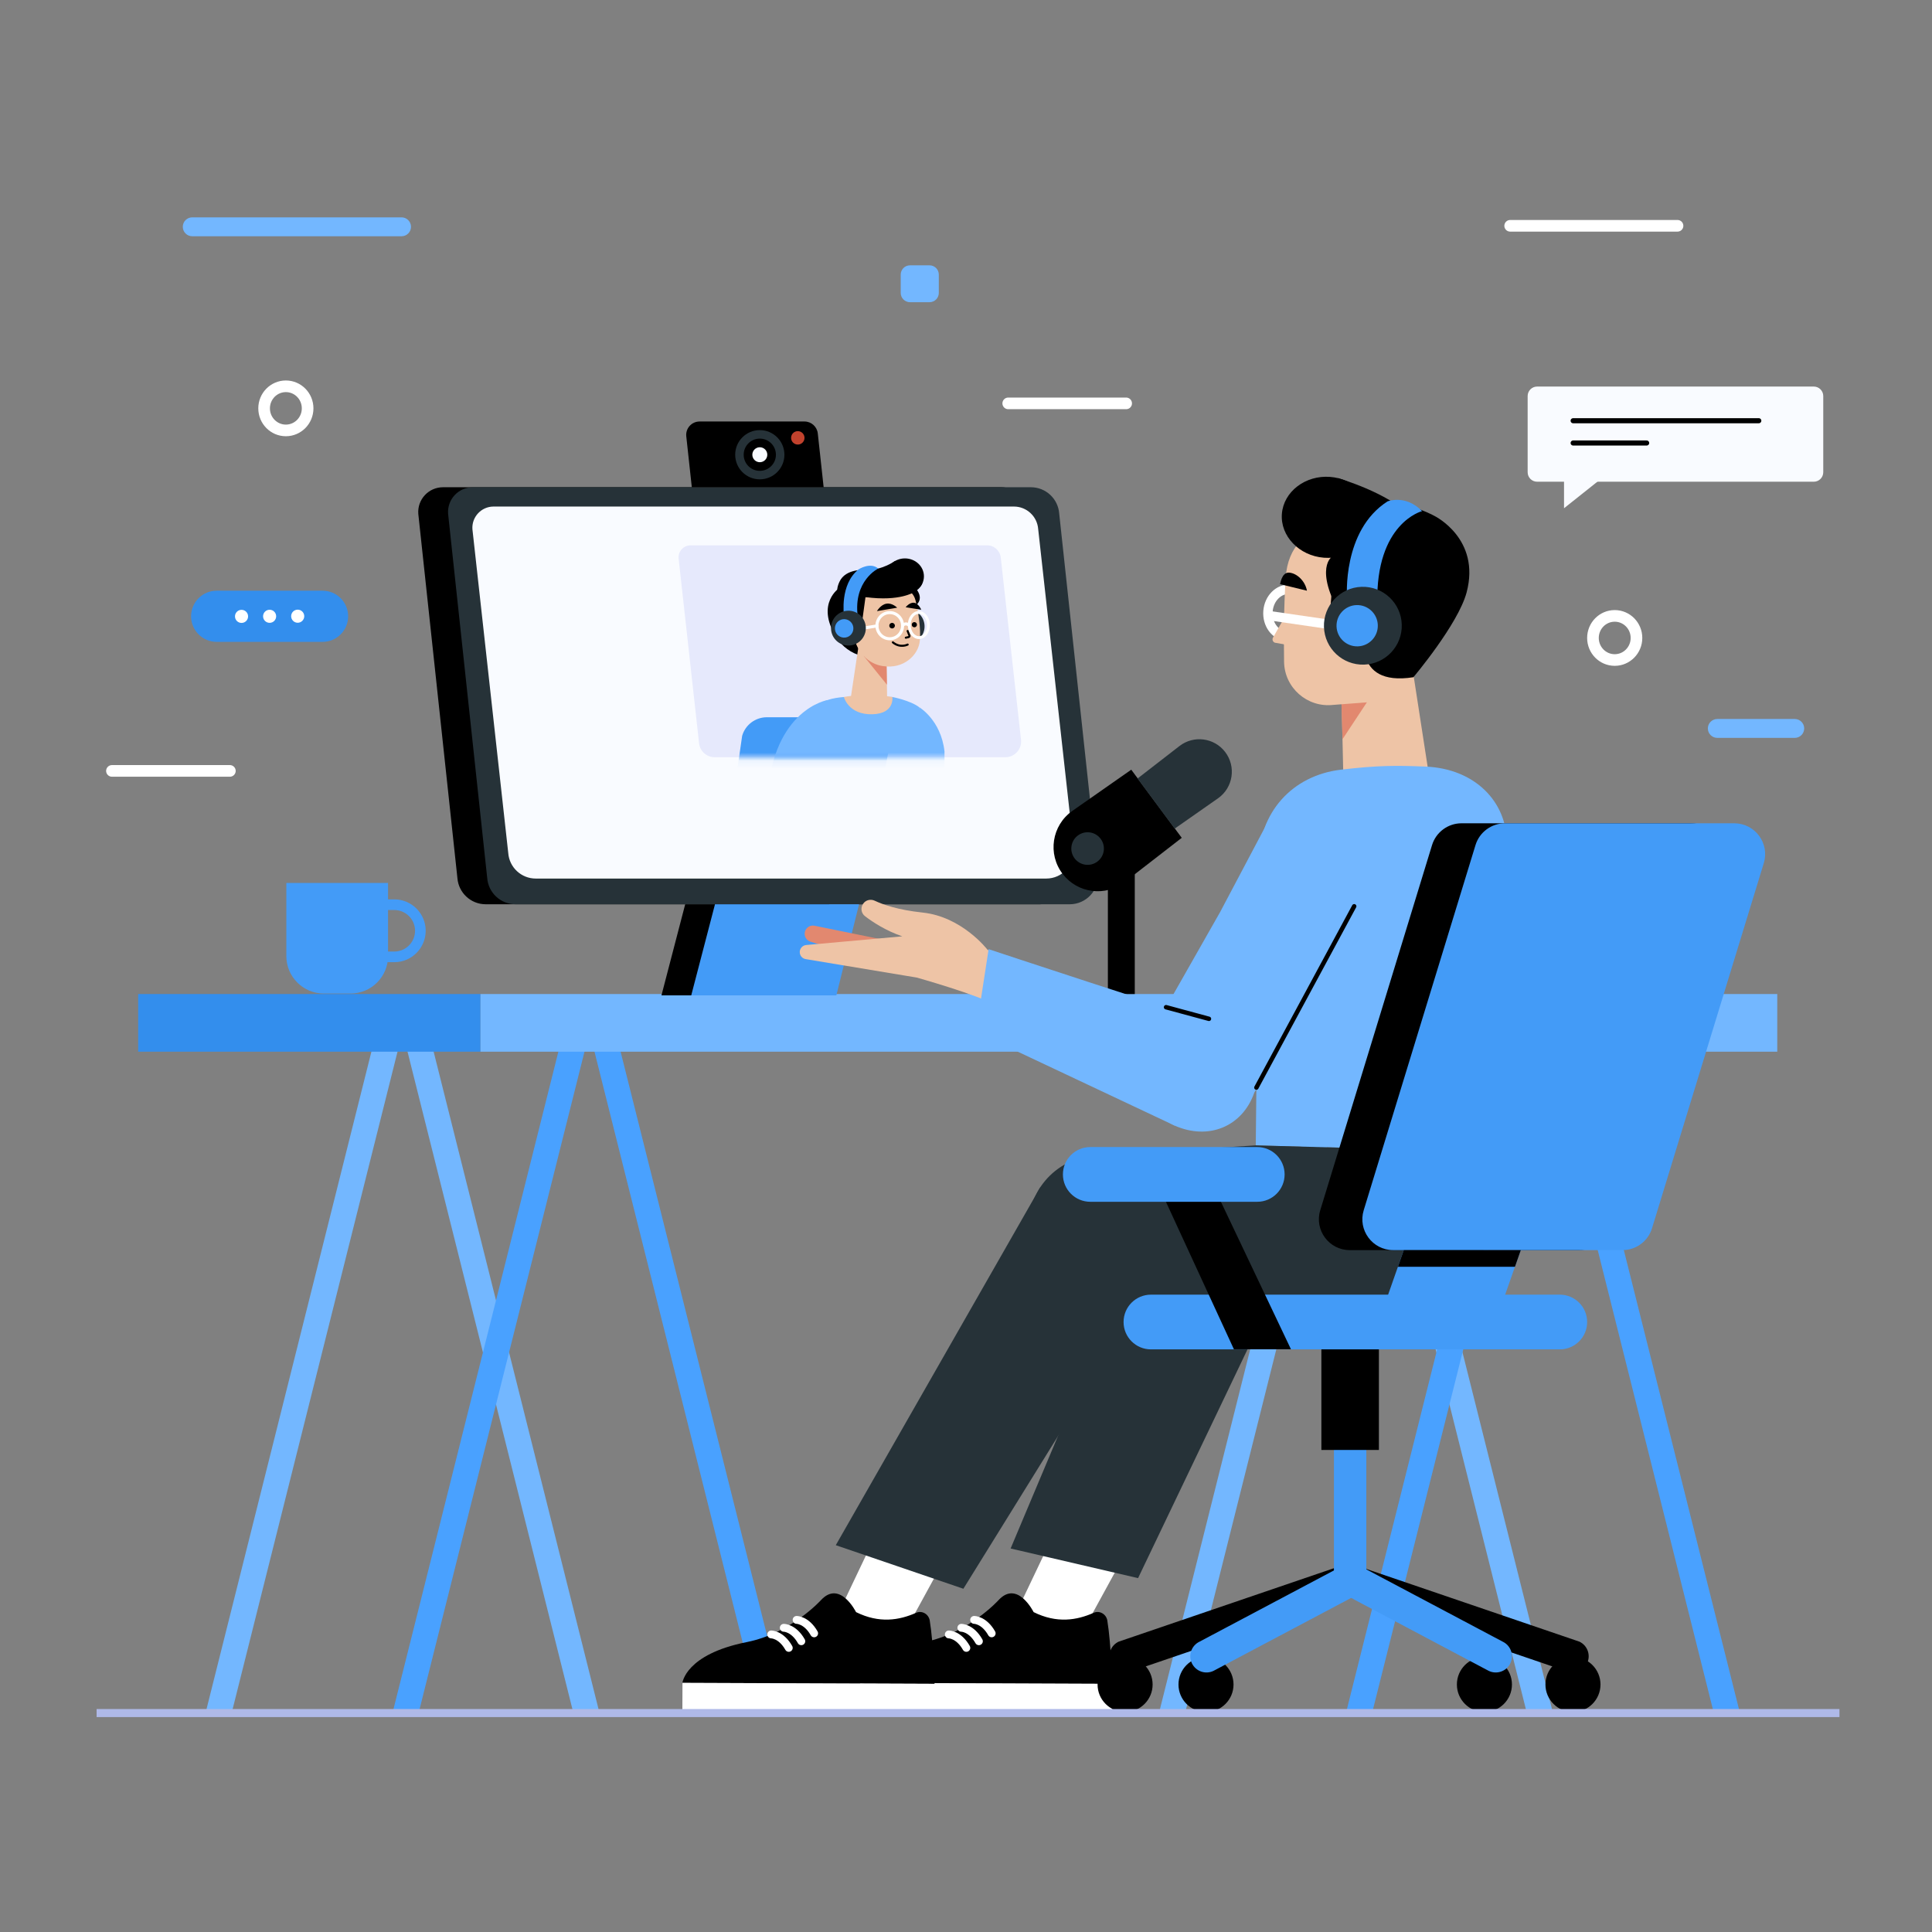 <svg width="240" height="240" viewBox="0 0 240 240" fill="none" xmlns="http://www.w3.org/2000/svg">
<rect x="0" y="0" width="240" height="240" fill="#808080" stroke="none"/>
<path d="M38.214 50.727C38.214 52.241 37.004 53.468 35.511 53.468C34.019 53.468 32.809 52.241 32.809 50.727C32.809 49.214 34.019 47.987 35.511 47.987C37.004 47.987 38.214 49.214 38.214 50.727Z" stroke="white" stroke-width="1.445" stroke-miterlimit="10"/>
<path d="M203.289 79.249C203.289 80.763 202.078 81.99 200.586 81.99C199.093 81.99 197.883 80.763 197.883 79.249C197.883 77.735 199.093 76.508 200.586 76.508C202.078 76.508 203.289 77.735 203.289 79.249Z" stroke="white" stroke-width="1.445" stroke-miterlimit="10"/>
<path d="M187.598 28.05H208.388" stroke="white" stroke-width="1.445" stroke-miterlimit="10" stroke-linecap="round" stroke-linejoin="round"/>
<path d="M13.906 95.764H28.556" stroke="white" stroke-width="1.445" stroke-miterlimit="10" stroke-linecap="round" stroke-linejoin="round"/>
<path d="M125.246 50.109H139.896" stroke="white" stroke-width="1.445" stroke-miterlimit="10" stroke-linecap="round" stroke-linejoin="round"/>
<path d="M49.882 29.348H23.881C23.233 29.348 22.707 28.823 22.707 28.174C22.707 27.526 23.233 27 23.881 27H49.882C50.53 27 51.056 27.526 51.056 28.174C51.056 28.823 50.53 29.348 49.882 29.348Z" fill="#73B7FF"/>
<path d="M222.95 91.663H213.33C212.682 91.663 212.156 91.138 212.156 90.489C212.156 89.841 212.682 89.315 213.33 89.315H222.95C223.598 89.315 224.124 89.841 224.124 90.489C224.124 91.138 223.598 91.663 222.95 91.663Z" fill="#73B7FF"/>
<path d="M115.469 37.541H113.044C112.407 37.541 111.891 37.025 111.891 36.388V34.112C111.891 33.475 112.407 32.959 113.044 32.959H115.469C116.106 32.959 116.622 33.475 116.622 34.112V36.388C116.622 37.025 116.106 37.541 115.469 37.541Z" fill="#73B7FF"/>
<path d="M225.314 59.841H190.947C190.297 59.841 189.77 59.314 189.77 58.663V49.198C189.77 48.547 190.297 48.02 190.947 48.02H225.314C225.964 48.02 226.491 48.547 226.491 49.198V58.663C226.491 59.314 225.964 59.841 225.314 59.841Z" fill="#F9FBFF"/>
<path d="M195.422 52.264H218.484" stroke="black" stroke-width="0.632" stroke-miterlimit="10" stroke-linecap="round" stroke-linejoin="round"/>
<path d="M195.422 55.031H204.554" stroke="black" stroke-width="0.632" stroke-miterlimit="10" stroke-linecap="round" stroke-linejoin="round"/>
<path d="M194.289 58.493V63.136L200.127 58.493H194.289Z" fill="#F9FBFF"/>
<path d="M40.069 79.737H26.917C25.162 79.737 23.738 78.314 23.738 76.558C23.738 74.802 25.162 73.379 26.917 73.379H40.069C41.825 73.379 43.248 74.802 43.248 76.558C43.248 78.314 41.825 79.737 40.069 79.737Z" fill="#338EED"/>
<path d="M30.818 76.566C30.82 77.016 30.457 77.381 30.007 77.382C29.558 77.384 29.193 77.021 29.191 76.572C29.19 76.122 29.553 75.757 30.002 75.756C30.451 75.754 30.817 76.117 30.818 76.566Z" fill="white"/>
<path d="M34.306 76.555C34.308 77.005 33.945 77.37 33.496 77.371C33.046 77.373 32.681 77.01 32.68 76.561C32.678 76.111 33.041 75.746 33.49 75.745C33.94 75.743 34.305 76.106 34.306 76.555Z" fill="white"/>
<path d="M37.795 76.545C37.796 76.994 37.433 77.359 36.984 77.361C36.535 77.362 36.169 76.999 36.168 76.55C36.166 76.101 36.529 75.736 36.979 75.734C37.428 75.732 37.793 76.096 37.795 76.545Z" fill="white"/>
<path d="M48.657 127.064L27.172 212.725" stroke="#73B7FF" stroke-width="3.146" stroke-miterlimit="10"/>
<path d="M51.348 127.064L72.833 212.725" stroke="#73B7FF" stroke-width="3.146" stroke-miterlimit="10"/>
<path d="M71.883 127.064L50.398 212.725" stroke="#49A1FF" stroke-width="3.146" stroke-miterlimit="10"/>
<path d="M74.574 127.064L96.059 212.725" stroke="#49A1FF" stroke-width="3.146" stroke-miterlimit="10"/>
<path d="M167.099 127.064L145.613 212.725" stroke="#73B7FF" stroke-width="3.146" stroke-miterlimit="10"/>
<path d="M169.789 127.064L191.274 212.725" stroke="#73B7FF" stroke-width="3.146" stroke-miterlimit="10"/>
<path d="M190.325 127.064L168.84 212.725" stroke="#49A1FF" stroke-width="3.146" stroke-miterlimit="10"/>
<path d="M193.016 127.064L214.501 212.725" stroke="#49A1FF" stroke-width="3.146" stroke-miterlimit="10"/>
<path d="M59.689 123.482H17.164V130.644H59.689V123.482Z" fill="#338EED"/>
<path d="M220.777 123.482H59.688V130.644H220.777V123.482Z" fill="#73B7FF"/>
<path d="M43.55 123.42H40.226C37.654 123.42 35.57 121.335 35.57 118.764V109.686H48.205V118.764C48.205 121.335 46.121 123.42 43.55 123.42Z" fill="#439BF7"/>
<path d="M48.98 119.526H47.164V118.203H48.98C50.402 118.203 51.559 117.047 51.559 115.624C51.559 114.202 50.402 113.046 48.98 113.046H47.39V111.723H48.98C51.131 111.723 52.882 113.473 52.882 115.625C52.881 117.775 51.131 119.526 48.98 119.526Z" fill="#439BF7"/>
<path d="M129.176 112.332H60.34C58.49 112.332 56.953 110.904 56.819 109.059L51.962 63.83C51.831 62.046 53.243 60.526 55.032 60.526H124.355C126.205 60.526 127.741 61.954 127.876 63.799L132.698 108.543C132.847 110.59 131.228 112.332 129.176 112.332Z" fill="black"/>
<path d="M132.879 112.332H64.043C62.193 112.332 60.657 110.904 60.522 109.059L55.665 63.83C55.534 62.046 56.946 60.526 58.735 60.526H128.057C129.907 60.526 131.444 61.954 131.579 63.799L136.4 108.543C136.55 110.59 134.931 112.332 132.879 112.332Z" fill="#263238"/>
<path d="M129.963 109.138H66.555C64.759 109.138 63.267 107.752 63.136 105.961L58.687 65.754C58.575 64.226 59.785 62.925 61.317 62.925H125.951C127.535 62.925 128.851 64.148 128.967 65.728L133.382 105.461C133.527 107.447 131.955 109.138 129.963 109.138Z" fill="#F9FBFF"/>
<path d="M102.316 60.527H85.939L85.252 54.203C85.145 53.219 85.915 52.36 86.905 52.36H99.936C100.785 52.36 101.497 53 101.589 53.843L102.316 60.527Z" fill="black"/>
<path d="M96.915 56.488C96.915 57.885 95.782 59.017 94.385 59.017C92.988 59.017 91.856 57.885 91.856 56.488C91.856 55.091 92.988 53.958 94.385 53.958C95.782 53.958 96.915 55.091 96.915 56.488Z" stroke="#263238" stroke-width="1.055" stroke-miterlimit="10"/>
<path d="M94.387 57.418C94.9 57.418 95.317 57.001 95.317 56.488C95.317 55.974 94.9 55.558 94.387 55.558C93.873 55.558 93.457 55.974 93.457 56.488C93.457 57.001 93.873 57.418 94.387 57.418Z" fill="#F9FBFF"/>
<path d="M99.94 54.392C99.94 54.852 99.567 55.225 99.107 55.225C98.646 55.225 98.273 54.852 98.273 54.392C98.273 53.931 98.646 53.558 99.107 53.558C99.567 53.558 99.94 53.931 99.94 54.392Z" fill="#C1422D"/>
<path d="M85.118 112.332L82.168 123.651H100.195L103.014 112.332H85.118Z" fill="black"/>
<path d="M88.818 112.332L85.867 123.651H103.894L106.713 112.332H88.818Z" fill="#439BF7"/>
<path d="M124.895 94.063H88.778C87.755 94.063 86.906 93.274 86.832 92.254L84.297 69.352C84.233 68.482 84.922 67.741 85.795 67.741H122.609C123.512 67.741 124.261 68.438 124.327 69.338L126.842 91.969C126.924 93.1 126.029 94.063 124.895 94.063Z" fill="#E6E9FC"/>
<mask id="mask0_9446_30455" style="mask-type:luminance" maskUnits="userSpaceOnUse" x="84" y="67" width="43" height="28">
<path d="M124.895 94.063H88.778C87.755 94.063 86.906 93.274 86.832 92.254L84.297 69.352C84.233 68.482 84.922 67.741 85.795 67.741H122.609C123.512 67.741 124.261 68.438 124.327 69.338L126.842 91.969C126.924 93.1 126.029 94.063 124.895 94.063Z" fill="white"/>
</mask>
<g mask="url(#mask0_9446_30455)">
<path d="M95.262 89.099H111.194L109.163 99.589L91.106 98.989L92.191 91.413C92.584 90.043 93.837 89.099 95.262 89.099Z" fill="#439BF7"/>
</g>
<mask id="mask1_9446_30455" style="mask-type:luminance" maskUnits="userSpaceOnUse" x="84" y="67" width="43" height="28">
<path d="M124.895 94.063H88.778C87.755 94.063 86.906 93.274 86.832 92.254L84.297 69.352C84.233 68.482 84.922 67.741 85.795 67.741H122.609C123.512 67.741 124.261 68.438 124.327 69.338L126.842 91.969C126.924 93.1 126.029 94.063 124.895 94.063Z" fill="white"/>
</mask>
<g mask="url(#mask1_9446_30455)">
<path d="M114.833 77.516C114.997 78.699 114.171 79.791 112.987 79.955C111.804 80.119 110.712 79.293 110.548 78.109C110.384 76.926 111.211 75.834 112.394 75.67C113.577 75.506 114.669 76.332 114.833 77.516Z" fill="#263238"/>
<path d="M113.705 73.028C113.705 73.028 115.516 74.881 112.619 75.74L110.82 73.147L113.705 73.028Z" fill="black"/>
<path d="M103.163 76.771C103.267 79.586 105.741 81.78 108.69 81.673C111.64 81.565 113.947 79.196 113.844 76.381C113.742 73.566 111.267 71.371 108.318 71.479C105.368 71.587 103.06 73.956 103.163 76.771Z" fill="black"/>
<path d="M110.123 81.84L110.218 87.752L105.695 86.629L106.902 78.574L110.123 81.84Z" fill="#EEC4A6"/>
<path d="M110.178 85.055L107.285 81.478L110.126 81.84L110.178 85.055Z" fill="#E2886F"/>
<path d="M113.017 73.455C113.388 73.746 113.633 74.165 113.742 74.622C114.065 75.977 114.421 78.106 114.261 79.627C114.072 81.423 112.218 83.129 109.728 82.749C109.728 82.749 106.753 82.559 106.007 78.827C104.817 72.883 109.84 70.963 113.017 73.455Z" fill="#EEC4A6"/>
<path d="M107.712 72.73L106.863 78.943L103.332 75.943L107.712 72.73Z" fill="black"/>
<path d="M107.513 74.174C107.513 74.174 115.276 74.399 114.551 71.853C113.583 68.455 109.996 70.919 108.5 70.812C107.39 70.733 105.048 70.597 104.278 72.274C102.843 75.398 107.513 74.174 107.513 74.174Z" fill="black"/>
<path d="M104.28 73.028C104.28 73.028 101.32 74.922 103.819 79.047L105.83 73.028H104.28Z" fill="black"/>
<path d="M114.774 71.594C114.774 72.825 113.716 73.822 112.412 73.822C111.108 73.822 110.051 72.825 110.051 71.594C110.051 70.364 111.108 69.367 112.412 69.367C113.717 69.367 114.774 70.364 114.774 71.594Z" fill="black"/>
<path d="M111.166 69.701C111.166 69.701 109.476 70.876 107.711 70.773L108.501 72.107L112.539 71.267L111.166 69.701Z" fill="black"/>
<path d="M113.586 73.527C113.586 73.527 111.852 74.758 107.516 74.174L109.051 72.502L113.586 73.527Z" fill="black"/>
<path d="M112.751 78.384L112.974 78.958C112.994 79.036 112.949 79.115 112.873 79.138L112.523 79.217" stroke="black" stroke-width="0.257" stroke-miterlimit="10" stroke-linecap="round" stroke-linejoin="round"/>
<path d="M110.817 78.07C111.01 78.07 111.166 77.914 111.166 77.722C111.166 77.529 111.01 77.373 110.817 77.373C110.625 77.373 110.469 77.529 110.469 77.722C110.469 77.914 110.625 78.07 110.817 78.07Z" fill="black"/>
<path d="M113.585 77.925C113.763 77.925 113.908 77.78 113.908 77.602C113.908 77.423 113.763 77.279 113.585 77.279C113.406 77.279 113.262 77.423 113.262 77.602C113.262 77.78 113.406 77.925 113.585 77.925Z" fill="black"/>
<path d="M111.449 75.49L108.938 75.915C108.938 75.915 109.394 75.109 110.118 74.99C110.842 74.871 111.449 75.49 111.449 75.49Z" fill="black"/>
<path d="M112.504 75.433L114.439 75.743C114.439 75.743 114.12 74.964 113.562 74.879C113.004 74.793 112.504 75.433 112.504 75.433Z" fill="black"/>
<path d="M112.753 80.072C112.753 80.072 111.834 80.554 110.914 79.796" stroke="black" stroke-width="0.257" stroke-miterlimit="10" stroke-linecap="round" stroke-linejoin="round"/>
<path d="M112.12 77.695C112.137 78.593 111.438 79.334 110.559 79.351C109.68 79.367 108.955 78.652 108.938 77.754C108.921 76.856 109.62 76.115 110.499 76.099C111.378 76.083 112.104 76.797 112.12 77.695Z" stroke="white" stroke-width="0.379" stroke-miterlimit="10" stroke-linecap="round" stroke-linejoin="round"/>
<path d="M115.34 77.623C115.355 78.486 114.834 79.195 114.174 79.207C113.514 79.219 112.965 78.53 112.95 77.667C112.933 76.805 113.456 76.096 114.116 76.084C114.775 76.072 115.323 76.761 115.34 77.623Z" stroke="white" stroke-width="0.355" stroke-miterlimit="10" stroke-linecap="round" stroke-linejoin="round"/>
<path d="M112.121 77.695C112.121 77.695 112.465 77.282 112.951 77.668" stroke="white" stroke-width="0.379" stroke-miterlimit="10" stroke-linecap="round" stroke-linejoin="round"/>
<path d="M108.939 77.755L106.984 78.07" stroke="white" stroke-width="0.379" stroke-miterlimit="10" stroke-linecap="round" stroke-linejoin="round"/>
<path d="M104.84 76.418C104.84 76.418 104.292 72.617 106.648 70.734C106.648 70.734 108.087 69.78 109.1 70.623C109.1 70.623 105.978 72.12 106.551 76.576L104.84 76.418Z" fill="#439BF7"/>
<path d="M107.537 77.731C107.7 78.914 106.874 80.006 105.69 80.17C104.507 80.334 103.415 79.507 103.251 78.324C103.087 77.14 103.914 76.048 105.097 75.885C106.281 75.72 107.373 76.547 107.537 77.731Z" fill="#263238"/>
<path d="M105.999 77.903C106.086 78.531 105.648 79.111 105.02 79.198C104.392 79.284 103.813 78.846 103.726 78.218C103.639 77.59 104.077 77.011 104.705 76.924C105.333 76.837 105.912 77.275 105.999 77.903Z" fill="#439BF7"/>
<path d="M114.184 87.851C114.184 87.851 116.894 89.432 117.328 93.343V98.904L112.906 98.753L114.184 87.851Z" fill="#73B7FF"/>
<path d="M110.85 86.582C110.85 86.582 113.07 87.005 114.184 87.851L114.514 107.824C107.385 112.123 99.234 107.949 99.234 107.949L101.445 87.953C101.445 87.953 101.734 86.826 104.832 86.585L110.85 86.582Z" fill="#73B7FF"/>
<path d="M104.832 86.586C104.832 86.586 107.389 86.021 110.85 86.582C110.85 86.582 111.179 88.64 108.399 88.727C105.388 88.82 104.832 86.586 104.832 86.586Z" fill="#EEC4A6"/>
<path d="M102.786 86.969C102.786 86.969 96.112 88.069 95.324 98.905H103.532L104.072 91.893L102.786 86.969Z" fill="#73B7FF"/>
</g>
<path d="M140.529 95.614L146.801 104.078L139.724 109.563C137.327 111.421 133.876 110.981 132.021 108.581C130.105 106.102 130.65 102.525 133.217 100.728L140.529 95.614Z" fill="black"/>
<path d="M145.922 102.936L141.309 96.71L146.515 92.676C148.278 91.309 150.816 91.632 152.181 93.398C153.59 95.221 153.19 97.853 151.301 99.174L145.922 102.936Z" fill="#263238"/>
<path d="M137.105 105.731C136.928 106.835 135.89 107.586 134.786 107.409C133.682 107.232 132.931 106.194 133.108 105.091C133.284 103.987 134.323 103.235 135.427 103.412C136.53 103.589 137.282 104.627 137.105 105.731Z" fill="#263238"/>
<path d="M140.966 106.622H137.625V123.482H140.966V106.622Z" fill="black"/>
<path d="M162.503 76.311C162.381 77.915 161.164 79.131 159.787 79.026C158.409 78.921 157.391 77.535 157.514 75.93C157.636 74.326 158.853 73.11 160.23 73.215C161.608 73.32 162.626 74.706 162.503 76.311Z" stroke="white" stroke-width="1.165" stroke-miterlimit="10" stroke-linecap="round" stroke-linejoin="round"/>
<path d="M175.235 81.563L177.6 96.883L166.859 95.844L166.539 81.514L175.235 81.563Z" fill="#EEC4A6"/>
<path d="M170.607 86.02L166.77 91.83L166.574 85.175L170.607 86.02Z" fill="#E2886F"/>
<path d="M169.73 65.012C169.73 65.012 160.221 63.562 159.708 71.823C159.472 75.636 159.473 79.134 159.512 82.197C159.554 85.443 162.397 87.933 165.623 87.564L175.087 86.85L169.73 65.012Z" fill="#EEC4A6"/>
<path d="M159.8 76.282L158.115 79.249C157.989 79.538 158.2 79.862 158.516 79.863L160.421 80.209L159.8 76.282Z" fill="#EEC4A6"/>
<path d="M178.206 64.098L178.206 64.098C177.327 63.591 174.744 62.608 173.55 62.392C166.124 61.049 154.244 63.814 165.346 69.264C165.346 69.264 162.968 71.102 167.504 77.941L169.647 78.213C169.647 78.213 167.7 85.362 175.577 84.128C175.577 84.128 181.138 77.544 182.19 73.583C183.959 66.914 178.206 64.098 178.206 64.098Z" fill="black"/>
<path d="M164.847 64.261L170.455 64.689C170.245 67.443 167.54 69.516 164.464 69.282C161.388 69.047 159.029 66.587 159.24 63.834C159.45 61.08 162.154 59.007 165.23 59.242C168.104 59.461 170.385 61.623 170.466 64.205L164.847 64.261Z" fill="black"/>
<path d="M166.184 59.389C166.184 59.389 172.534 61.222 175.102 64.073C177.67 66.924 166.443 65.608 166.443 65.608L166.184 59.389Z" fill="black"/>
<path d="M165.618 70.996L165.121 77.507L167.352 77.888L169.239 72.557L165.618 70.996Z" fill="black"/>
<path d="M166.265 77.728L157.516 76.457" stroke="white" stroke-width="1.165" stroke-miterlimit="10"/>
<path d="M159.016 72.567C159.039 72.558 159.206 71.056 160.157 71.135C161.108 71.214 162.142 72.178 162.352 73.379L159.016 72.567Z" fill="black"/>
<path d="M167.33 74.232C167.33 74.232 166.692 65.911 172.369 62.281C172.369 62.281 174.601 61.385 176.655 63.495C176.655 63.495 170.869 64.948 171.095 74.986L167.33 74.232Z" fill="#439BF7"/>
<path d="M174.132 77.575C174.217 80.243 172.123 82.476 169.454 82.562C166.785 82.647 164.552 80.553 164.467 77.884C164.382 75.215 166.476 72.983 169.145 72.897C171.813 72.812 174.046 74.906 174.132 77.575Z" fill="#263238"/>
<path d="M171.156 77.647C171.201 79.064 170.09 80.248 168.674 80.293C167.259 80.338 166.074 79.228 166.029 77.812C165.984 76.396 167.094 75.212 168.51 75.166C169.926 75.121 171.11 76.231 171.156 77.647Z" fill="#439BF7"/>
<path d="M177.072 95.227C173.485 95.08 171.173 95.068 166.573 95.612C160.497 96.332 156.356 100.98 156.369 107.099L155.996 142.285L183.016 143.017C183.016 143.017 187.201 113.516 187.176 104.612C187.163 99.704 183.338 95.484 177.072 95.227Z" fill="#73B7FF"/>
<path d="M141.941 135.727L143.638 127.254L151.569 113.298L152.177 112.148L157.131 102.784C158.533 99.283 162.393 97.451 165.992 98.577C169.877 99.793 171.99 103.977 170.661 107.824C169.708 110.579 167.427 115.038 164.954 119.753C164.831 119.987 164.704 120.227 164.574 120.47C161.247 126.71 155.82 135.712 155.82 135.712C154.326 139.998 150.089 141.666 145.937 139.834C145.34 139.571 144.829 139.198 144.382 138.756L144.382 138.76L144.375 138.748C143.631 138.011 142.295 136.787 141.941 135.727Z" fill="#73B7FF"/>
<path d="M168.222 112.582L156.074 135.101" stroke="black" stroke-width="0.55" stroke-miterlimit="10" stroke-linecap="round" stroke-linejoin="round"/>
<path d="M110.752 116.944L101.185 114.998C100.654 114.89 100.131 115.214 99.992 115.738C99.85 116.268 100.153 116.816 100.677 116.978L105.154 118.368L110.752 116.944Z" fill="#E2886F"/>
<path d="M126.645 121.219L122.627 117.929C122.627 117.929 119.508 113.876 114.605 113.361C111.541 113.039 109.649 112.357 108.661 111.89C108.147 111.648 107.534 111.802 107.216 112.273L107.212 112.278C106.876 112.775 106.978 113.449 107.455 113.813C108.378 114.519 110.021 115.615 112.088 116.314L100.175 117.391C99.649 117.424 99.269 117.909 99.362 118.428C99.427 118.795 99.715 119.081 100.082 119.144L113.877 121.436C113.877 121.436 121.561 123.6 123.522 124.812L126.645 121.219Z" fill="#EEC4A6"/>
<path d="M148.198 126.041C147.612 126.14 122.809 117.909 122.809 117.909L121.227 128.19L145.936 139.834L148.198 126.041Z" fill="#73B7FF"/>
<path d="M144.852 125.119L150.181 126.562" stroke="black" stroke-width="0.55" stroke-miterlimit="10" stroke-linecap="round" stroke-linejoin="round"/>
<path d="M133.425 204.602L144.848 183.714L135.866 180.119L125.883 201.097L133.425 204.602Z" fill="white"/>
<path d="M135.865 200.346C133.762 201.279 131.289 201.693 128.4 200.262C128.4 200.262 126.401 196.236 124.05 198.766C124.05 198.766 120.331 202.893 114.824 203.987C107.188 205.504 106.832 209.055 106.832 209.055L138.147 209.176C138.147 209.176 138.052 204.353 137.554 201.305C137.425 200.517 136.595 200.022 135.865 200.346Z" fill="black"/>
<path d="M106.826 212.582L138.141 212.705L138.154 209.17L106.84 209.048L106.826 212.582Z" fill="white"/>
<path d="M117.863 203.036C117.863 203.036 119.089 203.025 120.043 204.707" stroke="white" stroke-width="0.975" stroke-miterlimit="10" stroke-linecap="round" stroke-linejoin="round"/>
<path d="M119.422 202.211C119.422 202.211 120.648 202.2 121.602 203.882" stroke="white" stroke-width="0.975" stroke-miterlimit="10" stroke-linecap="round" stroke-linejoin="round"/>
<path d="M121.012 201.23C121.012 201.23 122.238 201.219 123.191 202.9" stroke="white" stroke-width="0.975" stroke-miterlimit="10" stroke-linecap="round" stroke-linejoin="round"/>
<path d="M144.05 148.387L125.543 192.36L141.375 196.041L160.662 155.722L144.05 148.387Z" fill="#263238"/>
<path d="M155.993 142.284L136.008 143.555C131.002 143.874 127.275 148.308 127.823 153.295C128.313 157.754 132.08 161.13 136.566 161.13H178.393C178.393 161.13 188.94 158.696 183.013 143.016L155.993 142.284Z" fill="#263238"/>
<path d="M111.366 204.602L122.789 183.714L113.807 180.119L103.824 201.097L111.366 204.602Z" fill="white"/>
<path d="M113.807 200.346C111.704 201.279 109.23 201.693 106.341 200.262C106.341 200.262 104.342 196.236 101.991 198.766C101.991 198.766 98.272 202.893 92.765 203.987C85.13 205.504 84.773 209.055 84.773 209.055L116.088 209.176C116.088 209.176 115.993 204.353 115.495 201.305C115.366 200.517 114.536 200.022 113.807 200.346Z" fill="black"/>
<path d="M84.767 212.583L116.082 212.706L116.096 209.171L84.781 209.049L84.767 212.583Z" fill="white"/>
<path d="M95.805 203.036C95.805 203.036 97.031 203.025 97.984 204.707" stroke="white" stroke-width="0.975" stroke-miterlimit="10" stroke-linecap="round" stroke-linejoin="round"/>
<path d="M97.363 202.211C97.363 202.211 98.589 202.2 99.543 203.882" stroke="white" stroke-width="0.975" stroke-miterlimit="10" stroke-linecap="round" stroke-linejoin="round"/>
<path d="M98.957 201.23C98.957 201.23 100.183 201.219 101.137 202.9" stroke="white" stroke-width="0.975" stroke-miterlimit="10" stroke-linecap="round" stroke-linejoin="round"/>
<path d="M129.239 147.466L103.824 191.949L119.674 197.361L144.847 156.748L129.239 147.466Z" fill="#263238"/>
<path d="M138.01 206.619C137.53 205.617 137.953 204.416 138.955 203.936L165.708 194.808L167.446 198.436L140.694 207.563C139.692 208.043 138.491 207.62 138.01 206.619Z" fill="black"/>
<path d="M143.182 209.254C143.182 211.142 141.651 212.673 139.763 212.673C137.874 212.673 136.344 211.142 136.344 209.254C136.344 207.366 137.874 205.835 139.763 205.835C141.651 205.835 143.182 207.366 143.182 209.254Z" fill="black"/>
<path d="M197.154 206.619C197.634 205.617 197.211 204.416 196.21 203.936L169.457 194.808L167.719 198.436L194.471 207.563C195.473 208.043 196.674 207.62 197.154 206.619Z" fill="black"/>
<path d="M191.98 209.254C191.98 211.142 193.511 212.673 195.4 212.673C197.288 212.673 198.819 211.142 198.819 209.254C198.819 207.366 197.288 205.835 195.4 205.835C193.511 205.835 191.98 207.366 191.98 209.254Z" fill="black"/>
<path d="M153.233 209.254C153.233 211.142 151.702 212.673 149.814 212.673C147.925 212.673 146.395 211.142 146.395 209.254C146.395 207.366 147.925 205.835 149.814 205.835C151.701 205.835 153.233 207.366 153.233 209.254Z" fill="black"/>
<path d="M187.819 209.254C187.819 211.142 186.288 212.673 184.4 212.673C182.511 212.673 180.98 211.142 180.98 209.254C180.98 207.366 182.511 205.835 184.4 205.835C186.288 205.835 187.819 207.366 187.819 209.254Z" fill="black"/>
<path d="M167.718 198.492C166.608 198.492 165.707 197.592 165.707 196.481V174.849H169.73V196.481C169.729 197.592 168.829 198.492 167.718 198.492Z" fill="#439BF7"/>
<path d="M148.061 206.619C147.581 205.617 148.004 204.416 149.006 203.936L166.225 194.808L167.964 198.436L150.744 207.563C149.743 208.043 148.541 207.62 148.061 206.619Z" fill="#439BF7"/>
<path d="M187.621 206.619C188.101 205.617 187.679 204.416 186.677 203.936L169.457 194.808L167.719 198.436L184.938 207.563C185.94 208.043 187.141 207.62 187.621 206.619Z" fill="#439BF7"/>
<path d="M171.293 167.608H164.145V180.118H171.293V167.608Z" fill="black"/>
<path d="M193.762 160.826H142.974C141.096 160.826 139.574 162.348 139.574 164.226C139.574 166.103 141.096 167.625 142.974 167.625H193.762C195.64 167.625 197.162 166.103 197.162 164.226C197.162 162.348 195.64 160.826 193.762 160.826Z" fill="#439BF7"/>
<path d="M196.155 155.294H167.67C165.095 155.294 163.252 152.803 164.006 150.34L177.893 104.982C178.386 103.372 179.873 102.272 181.557 102.272H210.042C212.617 102.272 214.46 104.763 213.706 107.226L199.819 152.584C199.326 154.194 197.84 155.294 196.155 155.294Z" fill="black"/>
<path d="M201.554 155.294H173.069C170.493 155.294 168.651 152.803 169.405 150.34L183.291 104.982C183.784 103.372 185.271 102.272 186.955 102.272H215.44C218.016 102.272 219.858 104.763 219.104 107.226L205.218 152.584C204.725 154.194 203.238 155.294 201.554 155.294Z" fill="#439BF7"/>
<path d="M174.379 155.294L172.332 161.13H186.87L188.918 155.294H174.379Z" fill="#439BF7"/>
<path d="M174.381 155.294H188.92L188.195 157.36H173.656L174.381 155.294Z" fill="black"/>
<path d="M160.367 167.608L149.811 145.387H143.035L153.28 167.608H160.367Z" fill="black"/>
<path d="M156.18 142.491H135.439C133.561 142.491 132.039 144.013 132.039 145.891C132.039 147.769 133.561 149.291 135.439 149.291H156.18C158.058 149.291 159.58 147.769 159.58 145.891C159.58 144.013 158.057 142.491 156.18 142.491Z" fill="#439BF7"/>
<path d="M12 212.802H228.504" stroke="#AFB9E8" stroke-miterlimit="10"/>
</svg>
